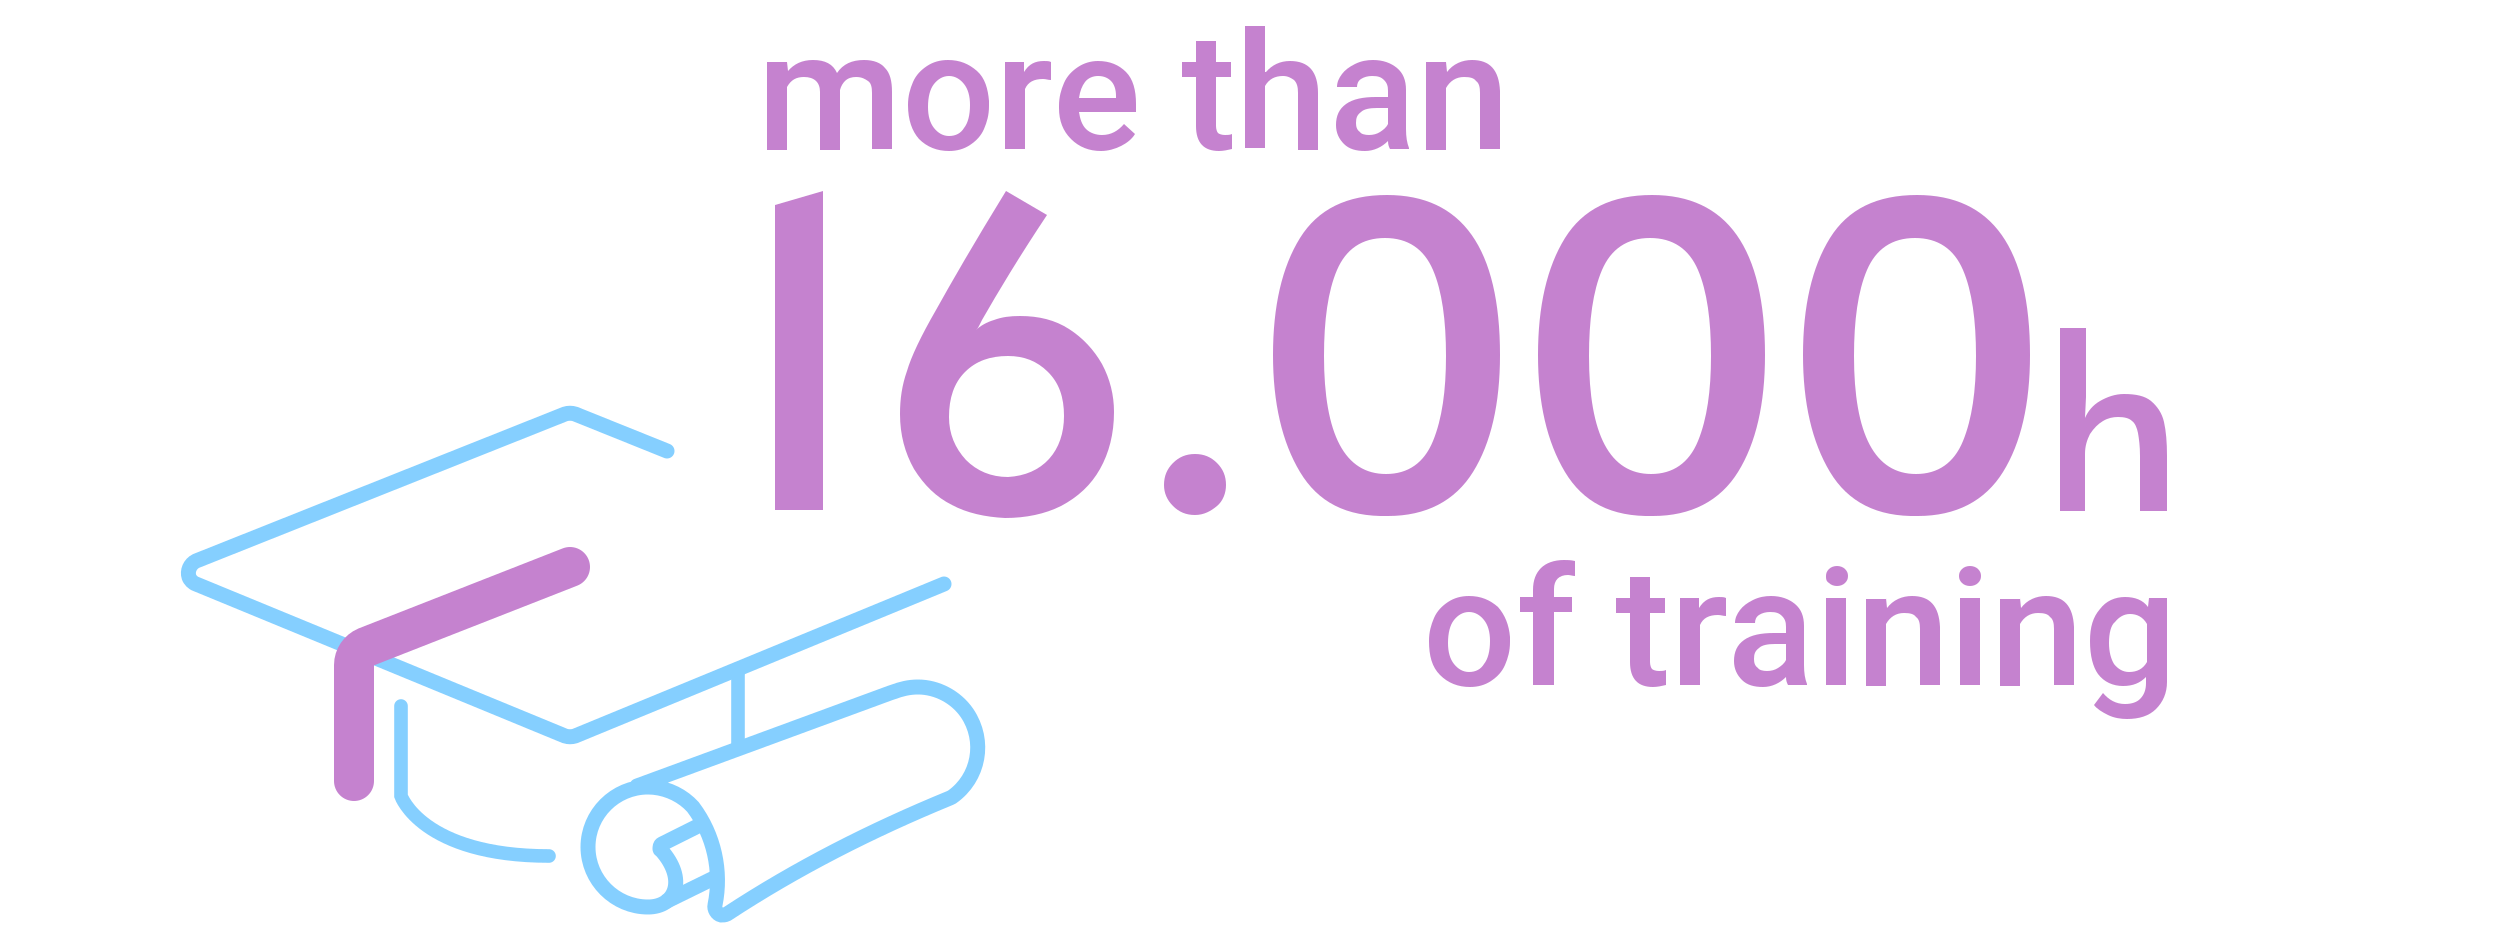 <?xml version="1.0" encoding="utf-8"?>
<!-- Generator: Adobe Illustrator 24.3.0, SVG Export Plug-In . SVG Version: 6.00 Build 0)  -->
<svg version="1.1" id="Livello_1" xmlns="http://www.w3.org/2000/svg" xmlns:xlink="http://www.w3.org/1999/xlink" x="0px" y="0px"
	 viewBox="0 0 250 95" style="enable-background:new 0 0 250 95;" xml:space="preserve">
<style type="text/css">
	.st0{enable-background:new    ;}
	.st1{fill:#C582CF;}
	.st2{fill:none;stroke:#85CFFF;stroke-width:1.361;stroke-linecap:round;stroke-miterlimit:10;}
	.st3{fill:none;stroke:#85CFFF;stroke-width:1.5;stroke-linecap:round;stroke-miterlimit:10;}
	.st4{fill:none;stroke:#C582CF;stroke-width:4;stroke-linecap:round;stroke-miterlimit:10;}
	.st5{fill:none;stroke:#85CFFF;stroke-width:1.5;stroke-miterlimit:10;}
</style>
<g id="ee25478a-31c4-4e94-b7d5-9a0a741f0047">
	<g id="b7a41578-48ce-4869-be5e-e1540452b312">
		<g id="a58213b6-15b6-4854-b202-9c7a8a19892e">
			<g class="st0">
				<path class="st1" d="M77.5,20.5l4.8-1.4v31.9h-4.8V20.5z"/>
				<path class="st1" d="M95.2,50.5c-1.6-0.8-2.8-2-3.8-3.6c-0.9-1.6-1.4-3.4-1.4-5.5c0-1.5,0.2-2.9,0.7-4.3
					c0.4-1.4,1.4-3.5,2.9-6.1c1.5-2.7,3.8-6.7,7-11.9l4.1,2.4c-2.8,4.2-4.9,7.7-6.5,10.5c-0.1,0.2-0.2,0.4-0.3,0.6
					c-0.1,0.2-0.2,0.3-0.3,0.4c0.4-0.4,1.1-0.8,1.8-1c0.8-0.3,1.6-0.4,2.6-0.4c1.9,0,3.5,0.4,4.9,1.3s2.5,2.1,3.3,3.5
					c0.8,1.5,1.2,3.1,1.2,4.8c0,2.2-0.5,4.1-1.4,5.7c-0.9,1.6-2.2,2.8-3.9,3.7c-1.6,0.8-3.5,1.2-5.6,1.2
					C98.5,51.7,96.7,51.3,95.2,50.5z M104.9,45.9c1-1.1,1.5-2.6,1.5-4.3c0-1.9-0.5-3.3-1.6-4.4c-1.1-1.1-2.4-1.6-4-1.6
					c-1.8,0-3.2,0.5-4.3,1.6c-1.1,1.1-1.6,2.6-1.6,4.5c0,1.7,0.6,3.1,1.7,4.3c1.1,1.1,2.5,1.7,4.2,1.7
					C102.5,47.6,103.9,47,104.9,45.9z"/>
				<path class="st1" d="M117.3,50.6c-0.6-0.6-0.9-1.3-0.9-2.1c0-0.9,0.3-1.6,0.9-2.2c0.6-0.6,1.3-0.9,2.2-0.9
					c0.9,0,1.6,0.3,2.2,0.9c0.6,0.6,0.9,1.3,0.9,2.2c0,0.8-0.3,1.6-0.9,2.1s-1.3,0.9-2.2,0.9C118.6,51.5,117.9,51.2,117.3,50.6z"/>
				<path class="st1" d="M130,47.2c-1.8-3-2.7-6.9-2.7-11.7c0-4.9,0.9-8.8,2.7-11.7c1.8-2.9,4.7-4.3,8.7-4.3c7.5,0,11.3,5.3,11.3,16
					c0,4.9-0.9,8.8-2.7,11.7c-1.8,2.9-4.7,4.4-8.5,4.4C134.6,51.7,131.8,50.2,130,47.2z M143.3,44.1c0.9-2.2,1.3-5,1.3-8.5
					c0-3.6-0.4-6.5-1.3-8.6s-2.5-3.2-4.8-3.2c-2.3,0-3.9,1.1-4.8,3.2s-1.3,5-1.3,8.6c0,7.9,2.1,11.8,6.2,11.8
					C140.8,47.4,142.4,46.3,143.3,44.1z"/>
				<path class="st1" d="M156.5,47.2c-1.8-3-2.7-6.9-2.7-11.7c0-4.9,0.9-8.8,2.7-11.7c1.8-2.9,4.7-4.3,8.7-4.3
					c7.5,0,11.3,5.3,11.3,16c0,4.9-0.9,8.8-2.7,11.7c-1.8,2.9-4.7,4.4-8.5,4.4C161.1,51.7,158.3,50.2,156.5,47.2z M169.8,44.1
					c0.9-2.2,1.3-5,1.3-8.5c0-3.6-0.4-6.5-1.3-8.6s-2.5-3.2-4.8-3.2c-2.3,0-3.9,1.1-4.8,3.2s-1.3,5-1.3,8.6c0,7.9,2.1,11.8,6.2,11.8
					C167.3,47.4,168.9,46.3,169.8,44.1z"/>
				<path class="st1" d="M183,47.2c-1.8-3-2.7-6.9-2.7-11.7c0-4.9,0.9-8.8,2.7-11.7c1.8-2.9,4.7-4.3,8.7-4.3c7.5,0,11.3,5.3,11.3,16
					c0,4.9-0.9,8.8-2.7,11.7c-1.8,2.9-4.7,4.4-8.5,4.4C187.7,51.7,184.8,50.2,183,47.2z M196.3,44.1c0.9-2.2,1.3-5,1.3-8.5
					c0-3.6-0.4-6.5-1.3-8.6c-0.9-2.1-2.5-3.2-4.8-3.2s-3.9,1.1-4.8,3.2c-0.9,2.1-1.3,5-1.3,8.6c0,7.9,2.1,11.8,6.2,11.8
					C193.8,47.4,195.4,46.3,196.3,44.1z"/>
			</g>
			<g class="st0">
				<path class="st1" d="M206,32.8h2.6v6.9l-0.1,2.1c0.3-0.7,0.8-1.3,1.5-1.7s1.5-0.7,2.4-0.7c1.2,0,2.1,0.2,2.7,0.7
					c0.6,0.5,1.1,1.2,1.3,2.1c0.2,0.9,0.3,2,0.3,3.4v5.5h-2.7v-5.5c0-1-0.1-1.7-0.2-2.3c-0.1-0.5-0.3-1-0.6-1.2
					c-0.3-0.3-0.8-0.4-1.4-0.4c-0.5,0-1,0.1-1.5,0.4s-0.9,0.7-1.3,1.3c-0.3,0.6-0.5,1.2-0.5,2v5.7H206V32.8z"/>
			</g>
			<g id="a2ccb4a7-7206-464d-bef0-3bec15270265">
				<g class="st0">
					<path class="st1" d="M78.7,6.2l0.1,0.9c0.6-0.7,1.4-1.1,2.5-1.1c1.2,0,2,0.4,2.4,1.3c0.6-0.9,1.5-1.3,2.7-1.3
						c1,0,1.7,0.3,2.1,0.8c0.5,0.5,0.7,1.3,0.7,2.4v5.7h-2V9.3c0-0.6-0.1-1-0.4-1.2s-0.6-0.4-1.2-0.4c-0.4,0-0.8,0.1-1.1,0.4
						C84.3,8.3,84.1,8.6,84,9l0,6h-2V9.2c0-1-0.6-1.5-1.6-1.5c-0.8,0-1.3,0.3-1.7,1v6.3h-2V6.2H78.7z"/>
					<path class="st1" d="M90.8,10.5c0-0.9,0.2-1.6,0.5-2.3s0.8-1.2,1.4-1.6c0.6-0.4,1.3-0.6,2.1-0.6c1.2,0,2.1,0.4,2.9,1.1
						s1.1,1.8,1.2,3l0,0.5c0,0.9-0.2,1.6-0.5,2.3c-0.3,0.7-0.8,1.2-1.4,1.6s-1.3,0.6-2.1,0.6c-1.2,0-2.2-0.4-3-1.2
						C91.2,13.1,90.8,12,90.8,10.5L90.8,10.5z M92.8,10.7c0,0.9,0.2,1.6,0.6,2.1c0.4,0.5,0.9,0.8,1.5,0.8c0.7,0,1.2-0.3,1.5-0.8
						c0.4-0.5,0.6-1.3,0.6-2.3c0-0.9-0.2-1.6-0.6-2.1s-0.9-0.8-1.5-0.8c-0.6,0-1.1,0.3-1.5,0.8C93,8.9,92.8,9.7,92.8,10.7z"/>
				</g>
				<g class="st0">
					<path class="st1" d="M105.1,8c-0.3,0-0.5-0.1-0.8-0.1c-0.9,0-1.5,0.3-1.8,1v6h-2V6.2h1.9l0,1c0.5-0.8,1.1-1.1,2-1.1
						c0.3,0,0.5,0,0.7,0.1L105.1,8z"/>
				</g>
				<g class="st0">
					<path class="st1" d="M110.1,15.1c-1.2,0-2.2-0.4-3-1.2c-0.8-0.8-1.2-1.8-1.2-3.1v-0.2c0-0.9,0.2-1.6,0.5-2.3
						c0.3-0.7,0.8-1.2,1.4-1.6c0.6-0.4,1.3-0.6,2-0.6c1.2,0,2.1,0.4,2.8,1.1s1,1.8,1,3.2v0.8h-5.7c0.1,0.7,0.3,1.3,0.7,1.7
						s1,0.6,1.6,0.6c0.9,0,1.6-0.4,2.2-1.1l1.1,1c-0.3,0.5-0.8,0.9-1.4,1.2S110.8,15.1,110.1,15.1z M109.8,7.6c-0.5,0-1,0.2-1.3,0.6
						c-0.3,0.4-0.5,0.9-0.6,1.6h3.7V9.6c0-0.7-0.2-1.2-0.5-1.5C110.8,7.8,110.4,7.6,109.8,7.6z"/>
					<path class="st1" d="M121.6,4.1v2.1h1.5v1.5h-1.5v4.9c0,0.3,0.1,0.6,0.2,0.7c0.1,0.1,0.4,0.2,0.7,0.2c0.2,0,0.5,0,0.7-0.1v1.5
						c-0.4,0.1-0.9,0.2-1.3,0.2c-1.5,0-2.3-0.8-2.3-2.5V7.7h-1.4V6.2h1.4V4.1H121.6z"/>
					<path class="st1" d="M126.6,7.2c0.6-0.7,1.4-1.1,2.4-1.1c1.9,0,2.8,1.1,2.8,3.2v5.7h-2V9.3c0-0.6-0.1-1-0.4-1.3
						c-0.3-0.2-0.6-0.4-1.1-0.4c-0.8,0-1.4,0.3-1.8,1v6.2h-2V2.6h2V7.2z"/>
					<path class="st1" d="M139,14.9c-0.1-0.2-0.2-0.4-0.2-0.8c-0.6,0.6-1.4,1-2.3,1c-0.9,0-1.6-0.2-2.1-0.7s-0.8-1.1-0.8-1.9
						c0-0.9,0.3-1.6,1-2.1c0.7-0.5,1.7-0.7,3-0.7h1.2V9.1c0-0.5-0.1-0.8-0.4-1.1c-0.3-0.3-0.6-0.4-1.2-0.4c-0.4,0-0.8,0.1-1.1,0.3
						s-0.4,0.5-0.4,0.8h-2c0-0.5,0.2-0.9,0.5-1.3c0.3-0.4,0.7-0.7,1.3-1s1.2-0.4,1.8-0.4c1,0,1.8,0.3,2.4,0.8
						c0.6,0.5,0.9,1.2,0.9,2.2v3.9c0,0.8,0.1,1.4,0.3,1.9v0.1H139z M136.9,13.5c0.4,0,0.8-0.1,1.1-0.3c0.3-0.2,0.6-0.4,0.8-0.8v-1.6
						h-1.1c-0.7,0-1.3,0.1-1.6,0.4c-0.4,0.3-0.5,0.6-0.5,1.1c0,0.4,0.1,0.7,0.4,0.9C136.1,13.4,136.5,13.5,136.9,13.5z"/>
					<path class="st1" d="M144.6,6.2l0.1,1c0.6-0.8,1.5-1.2,2.5-1.2c1.8,0,2.7,1,2.8,3.1v5.8h-2V9.3c0-0.6-0.1-1-0.4-1.2
						c-0.2-0.3-0.6-0.4-1.2-0.4c-0.8,0-1.4,0.4-1.8,1.1v6.2h-2V6.2H144.6z"/>
				</g>
			</g>
			<g id="fd48b1c2-f1ba-4b96-a5fc-1ea839ec598e">
				<g class="st0">
					<path class="st1" d="M142.9,64.1c0-0.9,0.2-1.6,0.5-2.3c0.3-0.7,0.8-1.2,1.4-1.6c0.6-0.4,1.3-0.6,2.1-0.6
						c1.2,0,2.1,0.4,2.9,1.1c0.7,0.8,1.1,1.8,1.2,3l0,0.5c0,0.9-0.2,1.6-0.5,2.3s-0.8,1.2-1.4,1.6c-0.6,0.4-1.3,0.6-2.1,0.6
						c-1.2,0-2.2-0.4-3-1.2C143.2,66.7,142.9,65.6,142.9,64.1L142.9,64.1z M144.8,64.3c0,0.9,0.2,1.6,0.6,2.1
						c0.4,0.5,0.9,0.8,1.5,0.8c0.7,0,1.2-0.3,1.5-0.8c0.4-0.5,0.6-1.3,0.6-2.3c0-0.9-0.2-1.6-0.6-2.1c-0.4-0.5-0.9-0.8-1.5-0.8
						c-0.6,0-1.1,0.3-1.5,0.8C145,62.5,144.8,63.3,144.8,64.3z"/>
					<path class="st1" d="M153.3,68.5v-7.3H152v-1.5h1.3V59c0-1,0.3-1.7,0.8-2.2c0.5-0.5,1.3-0.8,2.3-0.8c0.3,0,0.7,0,1.1,0.1l0,1.5
						c-0.2,0-0.5-0.1-0.7-0.1c-0.9,0-1.4,0.5-1.4,1.4v0.8h1.8v1.5h-1.8v7.3H153.3z"/>
					<path class="st1" d="M165,57.7v2.1h1.5v1.5H165v4.9c0,0.3,0.1,0.6,0.2,0.7c0.1,0.1,0.4,0.2,0.7,0.2c0.2,0,0.5,0,0.7-0.1v1.5
						c-0.4,0.1-0.9,0.2-1.3,0.2c-1.5,0-2.3-0.8-2.3-2.5v-4.9h-1.4v-1.5h1.4v-2.1H165z"/>
				</g>
				<g class="st0">
					<path class="st1" d="M172.6,61.6c-0.3,0-0.5-0.1-0.8-0.1c-0.9,0-1.5,0.3-1.8,1v6h-2v-8.7h1.9l0,1c0.5-0.8,1.1-1.1,2-1.1
						c0.3,0,0.5,0,0.7,0.1L172.6,61.6z"/>
				</g>
				<g class="st0">
					<path class="st1" d="M178.8,68.5c-0.1-0.2-0.2-0.4-0.2-0.8c-0.6,0.6-1.4,1-2.3,1c-0.9,0-1.6-0.2-2.1-0.7s-0.8-1.1-0.8-1.9
						c0-0.9,0.3-1.6,1-2.1c0.7-0.5,1.7-0.7,3-0.7h1.2v-0.6c0-0.5-0.1-0.8-0.4-1.1c-0.3-0.3-0.6-0.4-1.2-0.4c-0.4,0-0.8,0.1-1.1,0.3
						c-0.3,0.2-0.4,0.5-0.4,0.8h-2c0-0.5,0.2-0.9,0.5-1.3s0.7-0.7,1.3-1s1.2-0.4,1.8-0.4c1,0,1.8,0.3,2.4,0.8s0.9,1.2,0.9,2.2v3.9
						c0,0.8,0.1,1.4,0.3,1.9v0.1H178.8z M176.7,67.1c0.4,0,0.8-0.1,1.1-0.3c0.3-0.2,0.6-0.4,0.8-0.8v-1.6h-1.1
						c-0.7,0-1.3,0.1-1.6,0.4c-0.4,0.3-0.5,0.6-0.5,1.1c0,0.4,0.1,0.7,0.4,0.9C175.9,67,176.3,67.1,176.7,67.1z"/>
					<path class="st1" d="M182.6,57.6c0-0.3,0.1-0.5,0.3-0.7c0.2-0.2,0.5-0.3,0.8-0.3s0.6,0.1,0.8,0.3c0.2,0.2,0.3,0.4,0.3,0.7
						c0,0.3-0.1,0.5-0.3,0.7c-0.2,0.2-0.5,0.3-0.8,0.3s-0.6-0.1-0.8-0.3C182.6,58.1,182.6,57.9,182.6,57.6z M184.6,68.5h-2v-8.7h2
						V68.5z"/>
					<path class="st1" d="M188.6,59.8l0.1,1c0.6-0.8,1.5-1.2,2.5-1.2c1.8,0,2.7,1,2.8,3.1v5.8h-2v-5.6c0-0.6-0.1-1-0.4-1.2
						c-0.2-0.3-0.6-0.4-1.2-0.4c-0.8,0-1.4,0.4-1.8,1.1v6.2h-2v-8.7H188.6z"/>
					<path class="st1" d="M195.9,57.6c0-0.3,0.1-0.5,0.3-0.7c0.2-0.2,0.5-0.3,0.8-0.3s0.6,0.1,0.8,0.3c0.2,0.2,0.3,0.4,0.3,0.7
						c0,0.3-0.1,0.5-0.3,0.7c-0.2,0.2-0.5,0.3-0.8,0.3s-0.6-0.1-0.8-0.3C196,58.1,195.9,57.9,195.9,57.6z M198,68.5h-2v-8.7h2V68.5z
						"/>
					<path class="st1" d="M202,59.8l0.1,1c0.6-0.8,1.5-1.2,2.5-1.2c1.8,0,2.7,1,2.8,3.1v5.8h-2v-5.6c0-0.6-0.1-1-0.4-1.2
						c-0.2-0.3-0.6-0.4-1.2-0.4c-0.8,0-1.4,0.4-1.8,1.1v6.2h-2v-8.7H202z"/>
					<path class="st1" d="M209,64.1c0-1.4,0.3-2.4,1-3.2c0.6-0.8,1.5-1.2,2.5-1.2c1,0,1.8,0.3,2.3,1l0.1-0.9h1.8v8.4
						c0,1.1-0.4,2-1.1,2.7c-0.7,0.7-1.7,1-2.9,1c-0.6,0-1.3-0.1-1.9-0.4c-0.6-0.3-1.1-0.6-1.4-1l0.9-1.2c0.6,0.7,1.3,1.1,2.2,1.1
						c0.7,0,1.2-0.2,1.5-0.5c0.4-0.4,0.6-0.9,0.6-1.6v-0.6c-0.6,0.6-1.3,0.9-2.3,0.9c-1,0-1.9-0.4-2.5-1.2
						C209.3,66.7,209,65.6,209,64.1z M210.9,64.3c0,0.9,0.2,1.6,0.5,2.1c0.4,0.5,0.9,0.8,1.5,0.8c0.8,0,1.4-0.3,1.8-1v-3.8
						c-0.4-0.7-1-1-1.7-1c-0.6,0-1.1,0.3-1.5,0.8C211.1,62.5,210.9,63.3,210.9,64.3z"/>
				</g>
			</g>
		</g>
		<line class="st2" x1="73.8" y1="74.3" x2="73.8" y2="67.1"/>
		<path class="st2" d="M40.1,70.6v9c0,0,2.1,6,14.8,6"/>
		<path class="st3" d="M66.7,45.1l-9.2-3.7c-0.3-0.1-0.7-0.1-1,0L19.6,56.1c-0.6,0.3-0.9,1-0.7,1.6c0.1,0.3,0.4,0.6,0.7,0.7
			l36.9,15.2c0.3,0.1,0.7,0.1,1,0l36.9-15.2"/>
		<path class="st4" d="M57,56.7l-20.4,8c-0.7,0.3-1.2,1-1.2,1.8v11.6"/>
		<path class="st3" d="M69.8,82.6l-3.6,1.8c-0.2,0.1-0.2,0.3-0.2,0.5c0,0,0,0.1,0.1,0.1c2.6,2.9,1.5,5.7-1.3,5.7c-3.3,0-6-2.7-6-6
			c0-3.3,2.7-6,6-6c1.5,0,3,0.6,4.1,1.6l0.4,0.4c2.1,2.8,2.9,6.4,2.2,9.8c-0.1,0.4,0.2,0.9,0.6,1c0.2,0,0.4,0,0.6-0.1
			c7-4.6,14.5-8.4,22.3-11.6l0.2-0.1c2.7-1.9,3.4-5.6,1.5-8.4c-1.1-1.6-3-2.6-4.9-2.6c-0.9,0-1.7,0.2-2.5,0.5l-0.3,0.1l-25.3,9.3"/>
		<line class="st5" x1="71.8" y1="87.6" x2="66.5" y2="90.2"/>
	</g>
</g>
</svg>
